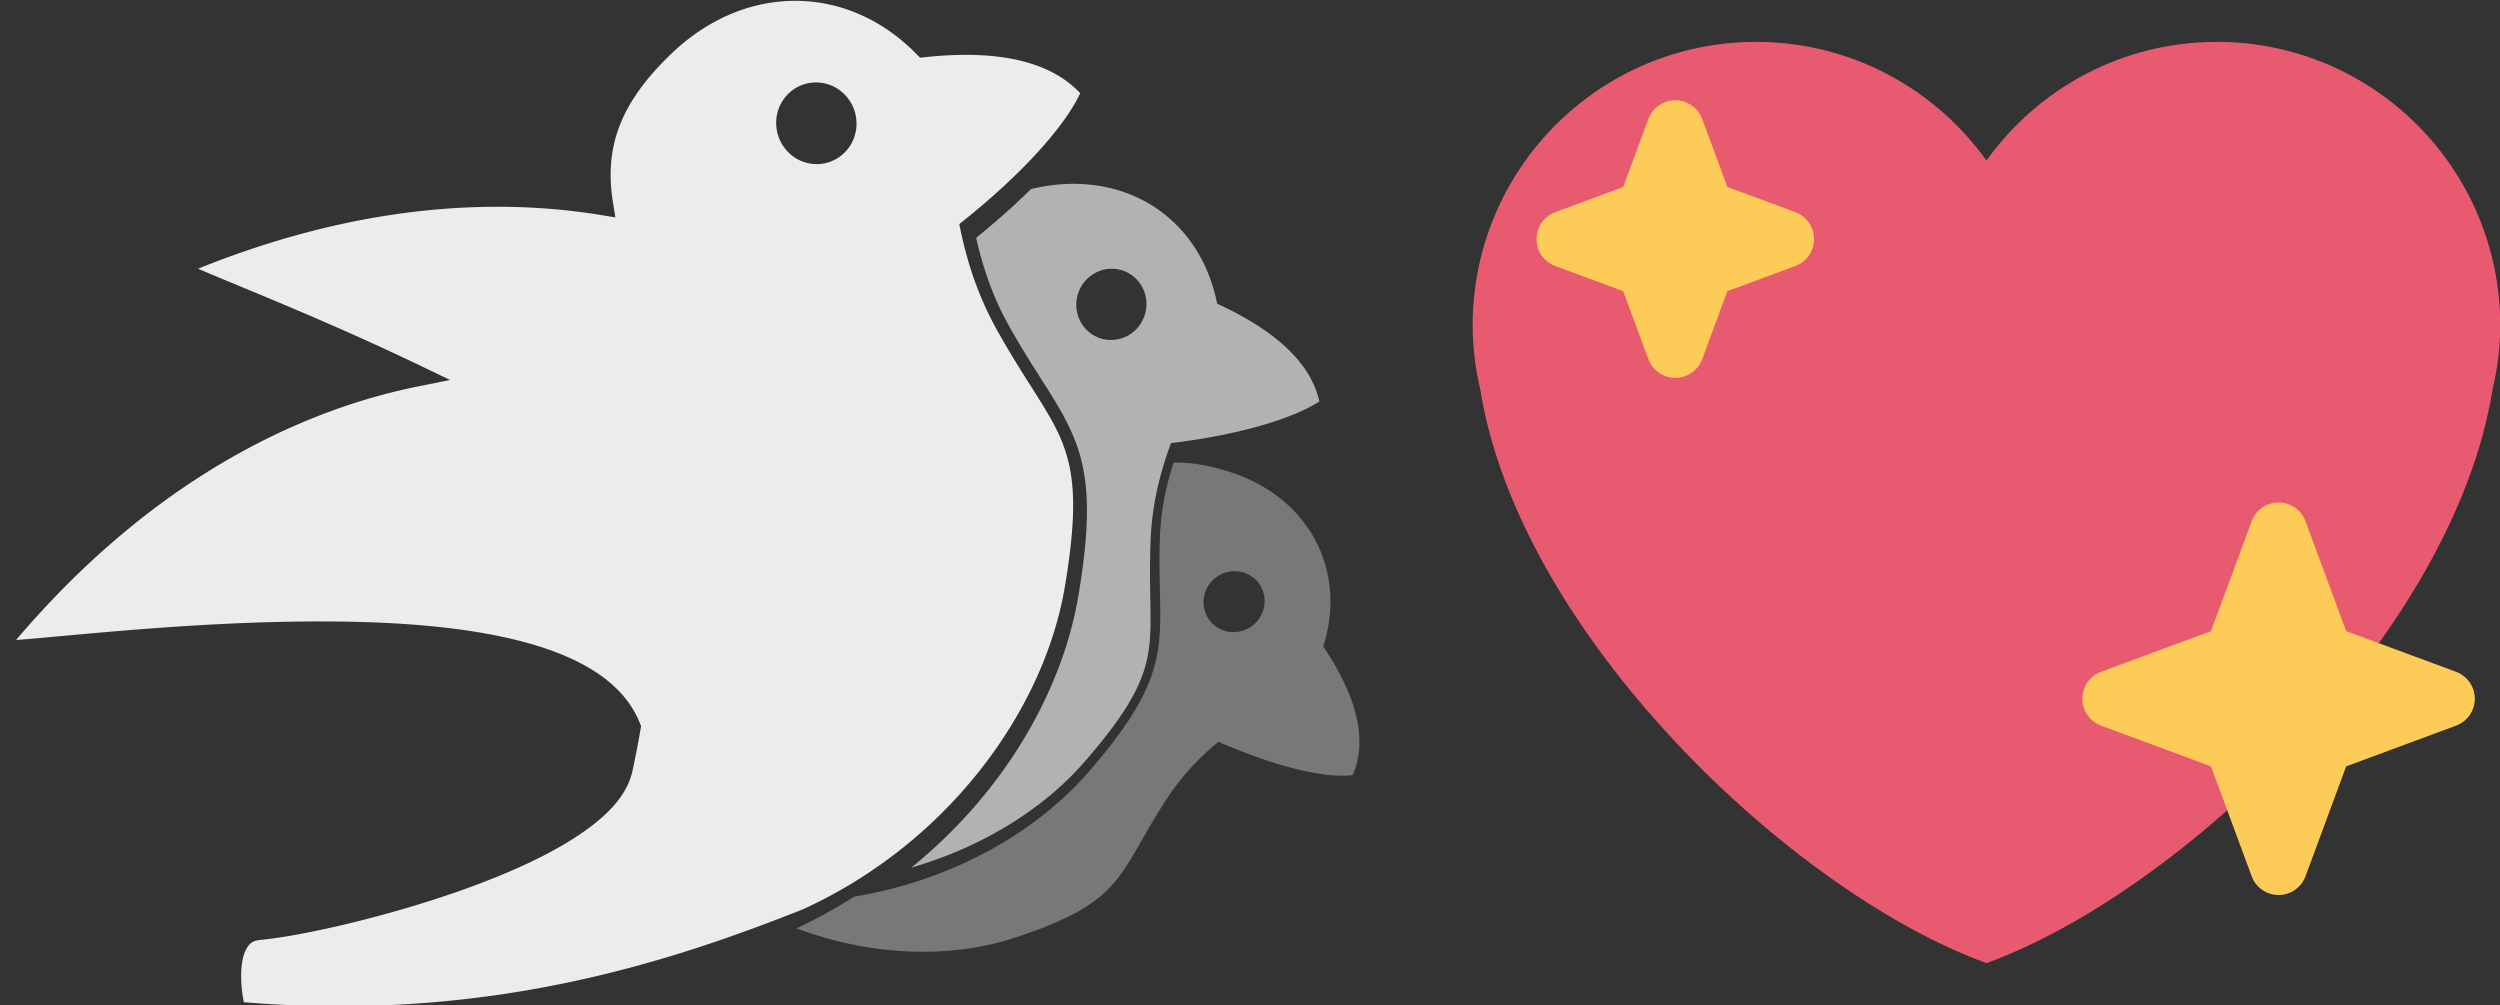 <?xml version="1.0" encoding="UTF-8" standalone="no"?>
<svg
   sodipodi:docname="proud-3.svg"
   inkscape:version="1.1 (c4e8f9ed74, 2021-05-24)"
   id="svg2321"
   version="1.1"
   viewBox="0 0 55.957 22.499"
   height="22.499mm"
   width="55.957mm"
   xmlns:inkscape="http://www.inkscape.org/namespaces/inkscape"
   xmlns:sodipodi="http://sodipodi.sourceforge.net/DTD/sodipodi-0.dtd"
   xmlns="http://www.w3.org/2000/svg"
   xmlns:svg="http://www.w3.org/2000/svg"
   xmlns:rdf="http://www.w3.org/1999/02/22-rdf-syntax-ns#"
   xmlns:cc="http://creativecommons.org/ns#"
   xmlns:dc="http://purl.org/dc/elements/1.1/">
  <rect x="0" y="0" width="55.957" height="22.499" fill="#333333" stroke="none"/>
  <defs
     id="defs2315">
    <clipPath
       id="clipPath16"
       clipPathUnits="userSpaceOnUse">
      <path
         id="path18"
         d="M 0,38 H 38 V 0 H 0 Z" />
    </clipPath>
    <clipPath
       id="clipPath16-0"
       clipPathUnits="userSpaceOnUse">
      <path
         id="path18-6"
         d="M 0,38 H 38 V 0 H 0 Z" />
    </clipPath>
    <clipPath
       id="clipPath16-0-1"
       clipPathUnits="userSpaceOnUse">
      <path
         id="path18-6-5"
         d="M 0,38 H 38 V 0 H 0 Z" />
    </clipPath>
    <clipPath
       id="clipPath16-0-1-4"
       clipPathUnits="userSpaceOnUse">
      <path
         id="path18-6-5-8"
         d="M 0,38 H 38 V 0 H 0 Z" />
    </clipPath>
    <clipPath
       id="clipPath16-0-6"
       clipPathUnits="userSpaceOnUse">
      <path
         id="path18-6-3"
         d="M 0,38 H 38 V 0 H 0 Z" />
    </clipPath>
    <clipPath
       id="clipPath16-0-1-4-0"
       clipPathUnits="userSpaceOnUse">
      <path
         id="path18-6-5-8-3"
         d="M 0,38 H 38 V 0 H 0 Z" />
    </clipPath>
    <clipPath
       id="clipPath16-0-6-0"
       clipPathUnits="userSpaceOnUse">
      <path
         id="path18-6-3-4"
         d="M 0,38 H 38 V 0 H 0 Z" />
    </clipPath>
    <clipPath
       id="clipPath16-4"
       clipPathUnits="userSpaceOnUse">
      <path
         id="path18-4"
         d="M 0,38 H 38 V 0 H 0 Z" />
    </clipPath>
    <clipPath
       id="clipPath16-0-1-4-9"
       clipPathUnits="userSpaceOnUse">
      <path
         id="path18-6-5-8-6"
         d="M 0,38 H 38 V 0 H 0 Z" />
    </clipPath>
    <clipPath
       id="clipPath16-0-6-9"
       clipPathUnits="userSpaceOnUse">
      <path
         id="path18-6-3-3"
         d="M 0,38 H 38 V 0 H 0 Z" />
    </clipPath>
    <clipPath
       id="clipPath16-3"
       clipPathUnits="userSpaceOnUse">
      <path
         id="path18-8"
         d="M 0,38 H 38 V 0 H 0 Z" />
    </clipPath>
    <clipPath
       id="clipPath16-0-6-90"
       clipPathUnits="userSpaceOnUse">
      <path
         id="path18-6-3-6"
         d="M 0,38 H 38 V 0 H 0 Z" />
    </clipPath>
    <clipPath
       id="clipPath16-0-1-4-8"
       clipPathUnits="userSpaceOnUse">
      <path
         id="path18-6-5-8-7"
         d="M 0,38 H 38 V 0 H 0 Z" />
    </clipPath>
    <clipPath
       id="clipPath16-9"
       clipPathUnits="userSpaceOnUse">
      <path
         id="path18-0"
         d="M 0,38 H 38 V 0 H 0 Z" />
    </clipPath>
    <clipPath
       id="clipPath16-08"
       clipPathUnits="userSpaceOnUse">
      <path
         id="path18-1"
         d="M 0,38 H 38 V 0 H 0 Z" />
    </clipPath>
    <clipPath
       id="clipPath16-99"
       clipPathUnits="userSpaceOnUse">
      <path
         id="path18-7"
         d="M 0,38 H 38 V 0 H 0 Z" />
    </clipPath>
  </defs>
  <sodipodi:namedview
     fit-margin-bottom="0"
     fit-margin-right="0"
     fit-margin-left="0"
     fit-margin-top="0"
     inkscape:window-maximized="1"
     inkscape:window-y="0"
     inkscape:window-x="0"
     inkscape:window-height="1440"
     inkscape:window-width="3440"
     showgrid="false"
     inkscape:document-rotation="0"
     inkscape:current-layer="layer1"
     inkscape:document-units="mm"
     inkscape:cy="38.259528"
     inkscape:cx="144.19928"
     inkscape:zoom="3.959798"
     inkscape:pageshadow="2"
     inkscape:pageopacity="0.0"
     borderopacity="1.0"
     bordercolor="#666666"
     pagecolor="#ffffff"
     id="base"
     inkscape:pagecheckerboard="0" />
  <g
     transform="translate(-33.38,-137.664)"
     id="layer1"
     inkscape:groupmode="layer"
     inkscape:label="Layer 1">
    <g
       id="g4498"
       transform="translate(0,-0.327)">
      <g
         id="g1911-8-3-9-3-2-8"
         transform="matrix(0.614,0,0,0.614,-305.319,-108.889)"
         inkscape:export-filename="../bevy_logo_dark.html"
         inkscape:export-xdpi="81.422768"
         inkscape:export-ydpi="81.422768"
         style="opacity:1;fill:#787878;fill-opacity:1;stroke-width:0.756;stroke-miterlimit:4;stroke-dasharray:none">
        <g
           transform="matrix(-0.404,-0.174,-0.174,0.404,678.776,389.848)"
           style="fill:#787878;fill-opacity:1"
           id="g1121-3-8-8-2-8-7-1-2-8-3-9-6-0-1"
           inkscape:export-filename="../temp_bevy_logo.html"
           inkscape:export-xdpi="81.422768"
           inkscape:export-ydpi="81.422768">
          <path
             inkscape:connector-curvature="0"
             id="path819-1-94-5-3-1-9-6-4-90-0-8-9-5-8-6-1-6-2"
             style="fill:#787878;fill-opacity:1;stroke:none;stroke-width:0.56px;stroke-linecap:butt;stroke-linejoin:miter;stroke-opacity:1"
             d="m 2246.031,2340.191 v 0 c -0.016,3e-4 -0.031,0 -0.047,0 -0.98,3.067 -1.739,6.4 -1.883,10.195 -0.271,7.126 0.453,11.464 -0.367,16.08 -0.82,4.616 -3.245,9.161 -9.414,16.287 -7.342,8.482 -18.979,15.045 -32.42,17.264 -2.502,1.597 -5.142,3.061 -7.92,4.363 10.462,3.938 21.402,4.153 30.076,1.307 15.279,-5.014 14.096,-8.616 20.943,-19.107 2.157,-3.305 4.647,-5.828 7.148,-7.9 7.125,3.107 14.143,5.101 18.516,4.607 2.351,-5.45 -0.057,-11.771 -4.059,-17.746 3.282,-10.196 -1.699,-20.406 -12.73,-24.016 -2.877,-0.942 -5.463,-1.384 -7.844,-1.338 z m 8.275,14.971 a 4.167,4.245 48.68 0 1 3.197,1.397 4.167,4.245 48.68 0 1 -0.438,5.934 4.167,4.245 48.68 0 1 -5.939,-0.326 4.167,4.245 48.68 0 1 0.438,-5.934 4.167,4.245 48.68 0 1 2.742,-1.07 z m -68.375,45.379 c 0.127,0.075 0.257,0.141 0.385,0.215 0.131,-0.049 0.264,-0.101 0.395,-0.15 -0.26,-0.023 -0.519,-0.039 -0.779,-0.064 z"
             transform="matrix(-0.552,-0.238,-0.238,0.552,1946.732,-620.612)" />
        </g>
      </g>
      <g
         id="g1051-1-2-0-8-6-0-8-1-5-6-9-6-8-9"
         transform="matrix(-0.279,0.225,0.225,0.279,58.043,68.543)"
         style="opacity:1;fill:#ececec;fill-opacity:1;stroke:none;stroke-width:0.756;stroke-miterlimit:4;stroke-dasharray:none;stroke-opacity:1"
         inkscape:export-filename="../bevy_logo_dark.html"
         inkscape:export-xdpi="81.422768"
         inkscape:export-ydpi="81.422768">
        <g
           id="g3029-3-9-3"
           transform="matrix(-0.353,0.285,0.285,0.353,477.11,-1021.767)"
           style="opacity:1;fill:#ececec;fill-opacity:1">
          <path
             inkscape:connector-curvature="0"
             id="path3031-2-2-9"
             style="color:#000000;font-style:normal;font-variant:normal;font-weight:normal;font-stretch:normal;font-size:medium;line-height:normal;font-family:sans-serif;font-variant-ligatures:normal;font-variant-position:normal;font-variant-caps:normal;font-variant-numeric:normal;font-variant-alternates:normal;font-variant-east-asian:normal;font-feature-settings:normal;font-variation-settings:normal;text-indent:0;text-align:start;text-decoration:none;text-decoration-line:none;text-decoration-style:solid;text-decoration-color:#000000;letter-spacing:normal;word-spacing:normal;text-transform:none;writing-mode:lr-tb;direction:ltr;text-orientation:mixed;dominant-baseline:auto;baseline-shift:baseline;text-anchor:start;white-space:normal;shape-padding:0;shape-margin:0;inline-size:0;clip-rule:nonzero;display:inline;overflow:visible;visibility:visible;isolation:auto;mix-blend-mode:normal;color-interpolation:sRGB;color-interpolation-filters:linearRGB;solid-color:#000000;solid-opacity:1;vector-effect:none;fill:#ececec;fill-opacity:1;fill-rule:nonzero;stroke:none;stroke-width:3.024;stroke-linecap:butt;stroke-linejoin:miter;stroke-miterlimit:4;stroke-dasharray:none;stroke-dashoffset:0;stroke-opacity:1;color-rendering:auto;image-rendering:auto;shape-rendering:auto;text-rendering:auto;enable-background:accumulate;stop-color:#000000;stop-opacity:1"
             d="m 2191.146,2276.783 c -5.973,-0.035 -12.098,2.348 -17.361,7.459 -6.913,6.713 -9.06,12.755 -7.848,20.295 l 0.332,2.068 -2.066,-0.336 c -15.188,-2.461 -33.985,-1.218 -55.371,7.434 6.287,2.695 17.826,7.193 30.631,13.342 l 4.061,1.951 -4.414,0.894 c -16.909,3.427 -36.973,13.328 -55.299,34.934 8.198,-0.637 24.953,-2.609 42.428,-2.582 9.714,0.015 19.287,0.687 27.086,2.709 7.799,2.022 14.026,5.435 16.367,11.285 l 0.16,0.4 -0.076,0.424 c -0.384,2.183 -0.761,4.149 -1.117,5.76 -0.816,3.694 -4.01,6.682 -8.195,9.342 -4.186,2.66 -9.496,4.985 -15.014,6.961 -11.035,3.952 -22.78,6.477 -27.965,6.959 -1.102,0.102 -1.542,0.498 -1.967,1.27 -0.425,0.771 -0.659,1.982 -0.693,3.25 -0.046,1.693 0.181,3.104 0.367,4.062 33.749,2.767 58.847,-5.651 76.959,-12.838 20.351,-9.331 33.213,-27.758 36.006,-44.348 1.75,-10.395 1.375,-15.489 -0.312,-19.828 -1.687,-4.339 -4.922,-8.191 -9.025,-15.549 -2.637,-4.728 -4.108,-9.367 -5.02,-13.688 l -0.193,-0.91 0.727,-0.582 c 7.54,-6.045 13.681,-12.644 15.91,-17.449 -4.574,-4.865 -12.479,-5.893 -21.322,-4.947 l -0.727,0.076 -0.512,-0.521 c -4.713,-4.801 -10.562,-7.261 -16.535,-7.297 z m 2.648,11.232 a 5.629,5.524 76.403 0 1 5.502,4.322 5.629,5.524 76.403 0 1 -4.047,6.769 5.629,5.524 76.403 0 1 -6.693,-4.172 5.629,5.524 76.403 0 1 4.047,-6.769 5.629,5.524 76.403 0 1 1.191,-0.15 z"
             transform="translate(5.0092774e-5,-757.876)" />
        </g>
      </g>
      <g
         style="opacity:1;fill:#b2b2b2;fill-opacity:1;stroke-width:0.756;stroke-miterlimit:4;stroke-dasharray:none"
         id="g1051-1-1-8-8-4-9-4-0-4-6-4-7-6-6-0"
         transform="matrix(-0.31,0.041,0.041,0.31,109.171,95.835)"
         inkscape:export-filename="../bevy_logo_dark.html"
         inkscape:export-xdpi="81.422768"
         inkscape:export-ydpi="81.422768">
        <g
           style="fill:#b2b2b2;fill-opacity:1"
           id="g1129-5-9-8-0-7-2-7-3-8-61-1-6-8"
           transform="translate(-20.245,-6.121)">
          <g
             style="fill:#b2b2b2;fill-opacity:1"
             id="g1344-1-3-9-3-8-8-8-3-5-4-8"
             transform="translate(61.548,-5.673)">
            <g
               id="g1121-7-7-2-3-3-7-4-5-8-2-5-9-5"
               style="fill:#b2b2b2;fill-opacity:1">
              <g
                 id="g3006-4-5-0"
                 transform="matrix(-0.515,0.069,0.069,0.515,1184.364,-811.909)"
                 style="opacity:1;fill:#b2b2b2;fill-opacity:1">
                <path
                   inkscape:connector-curvature="0"
                   id="path3008-7-0-9"
                   style="color:#000000;font-style:normal;font-variant:normal;font-weight:normal;font-stretch:normal;font-size:medium;line-height:normal;font-family:sans-serif;font-variant-ligatures:normal;font-variant-position:normal;font-variant-caps:normal;font-variant-numeric:normal;font-variant-alternates:normal;font-variant-east-asian:normal;font-feature-settings:normal;font-variation-settings:normal;text-indent:0;text-align:start;text-decoration:none;text-decoration-line:none;text-decoration-style:solid;text-decoration-color:#000000;letter-spacing:normal;word-spacing:normal;text-transform:none;writing-mode:lr-tb;direction:ltr;text-orientation:mixed;dominant-baseline:auto;baseline-shift:baseline;text-anchor:start;white-space:normal;shape-padding:0;shape-margin:0;inline-size:0;clip-rule:nonzero;display:inline;overflow:visible;visibility:visible;isolation:auto;mix-blend-mode:normal;color-interpolation:sRGB;color-interpolation-filters:linearRGB;solid-color:#000000;solid-opacity:1;vector-effect:none;fill:#b2b2b2;fill-opacity:1;fill-rule:nonzero;stroke:none;stroke-width:3.024;stroke-linecap:butt;stroke-linejoin:miter;stroke-miterlimit:4;stroke-dasharray:none;stroke-dashoffset:0;stroke-opacity:1;color-rendering:auto;image-rendering:auto;shape-rendering:auto;text-rendering:auto;enable-background:accumulate;stop-color:#000000;stop-opacity:1"
                   d="m 2230.894,2301.174 c -1.911,-0.039 -3.912,0.162 -5.979,0.633 -0.139,0.032 -0.261,0.071 -0.398,0.104 -2.274,2.248 -4.813,4.505 -7.529,6.717 0.875,3.86 2.174,7.883 4.471,12.002 3.987,7.149 7.274,10.966 9.203,15.926 1.929,4.96 2.264,10.794 0.475,21.424 -2.218,13.178 -10.24,27.132 -22.959,37.434 9.872,-2.879 18.287,-8.191 23.858,-14.627 6.013,-6.946 8.019,-10.876 8.723,-14.836 0.704,-3.96 0.044,-8.3 0.324,-15.664 0.18,-4.745 1.191,-8.896 2.477,-12.545 l 0.309,-0.875 0.922,-0.121 c 8.228,-1.067 15.665,-3.167 19.51,-5.648 -1.235,-5.552 -6.481,-9.86 -13.428,-13.135 l -0.662,-0.312 -0.166,-0.713 c -2.203,-9.461 -9.591,-15.563 -19.148,-15.762 z m 4.783,11.686 a 4.823,4.914 17.729 0 1 1.447,0.225 4.823,4.914 17.729 0 1 3.098,6.148 4.823,4.914 17.729 0 1 -6.09,3.213 4.823,4.914 17.729 0 1 -3.098,-6.148 4.823,4.914 17.729 0 1 4.643,-3.438 z"
                   transform="translate(1.2499985e-4,-757.876)" />
              </g>
            </g>
          </g>
        </g>
      </g>
    </g>
    <g
       transform="matrix(0.643,0,0,-0.643,65.625,161.128)"
       id="g10-8">
      <g
         id="g12-2">
        <g
           clip-path="url(#clipPath16-99)"
           id="g14-5">
          <g
             transform="translate(36.885,25.166)"
             id="g20-3">
            <path
               id="path22-4"
               style="fill:#e75a70;fill-opacity:1;fill-rule:nonzero;stroke:none"
               d="m 0,0 c 0,5.45 -4.418,9.868 -9.867,9.868 -3.308,0 -6.227,-1.633 -8.018,-4.129 -1.79,2.496 -4.71,4.129 -8.017,4.129 -5.45,0 -9.868,-4.418 -9.868,-9.868 0,-0.772 0.098,-1.52 0.266,-2.241 1.371,-8.512 10.835,-17.494 17.619,-19.96 6.783,2.466 16.249,11.448 17.617,19.96 C -0.098,-1.52 0,-0.772 0,0" />
          </g>
          <g
             transform="translate(35.347,13.106)"
             id="g24-9">
            <path
               id="path26-0"
               style="fill:#fdcb58;fill-opacity:1;fill-rule:nonzero;stroke:none"
               d="M 0,0 -3.824,1.416 -5.24,5.24 c -0.145,0.393 -0.52,0.654 -0.938,0.654 -0.418,0 -0.793,-0.261 -0.937,-0.654 L -8.531,1.416 -12.355,0 c -0.393,-0.145 -0.654,-0.52 -0.654,-0.937 0,-0.418 0.261,-0.793 0.654,-0.938 l 3.824,-1.416 1.416,-3.824 c 0.144,-0.393 0.519,-0.654 0.937,-0.654 0.418,0 0.793,0.261 0.938,0.654 L -3.824,-3.291 0,-1.875 c 0.393,0.145 0.653,0.52 0.653,0.938 C 0.653,-0.52 0.393,-0.145 0,0" />
          </g>
          <g
             transform="translate(12.347,29.107)"
             id="g28-2">
            <path
               id="path30-0"
               style="fill:#fdcb58;fill-opacity:1;fill-rule:nonzero;stroke:none"
               d="M 0,0 -2.365,0.875 -3.24,3.24 c -0.146,0.393 -0.52,0.653 -0.938,0.653 -0.419,0 -0.793,-0.26 -0.938,-0.653 L -5.992,0.875 -8.356,0 c -0.393,-0.146 -0.653,-0.52 -0.653,-0.938 0,-0.418 0.26,-0.792 0.653,-0.938 l 2.364,-0.875 0.876,-2.365 c 0.145,-0.393 0.519,-0.653 0.938,-0.653 0.418,0 0.792,0.26 0.938,0.653 L -2.365,-2.751 0,-1.876 c 0.393,0.146 0.653,0.52 0.653,0.938 C 0.653,-0.52 0.393,-0.146 0,0" />
          </g>
        </g>
      </g>
    </g>
  </g>
</svg>
